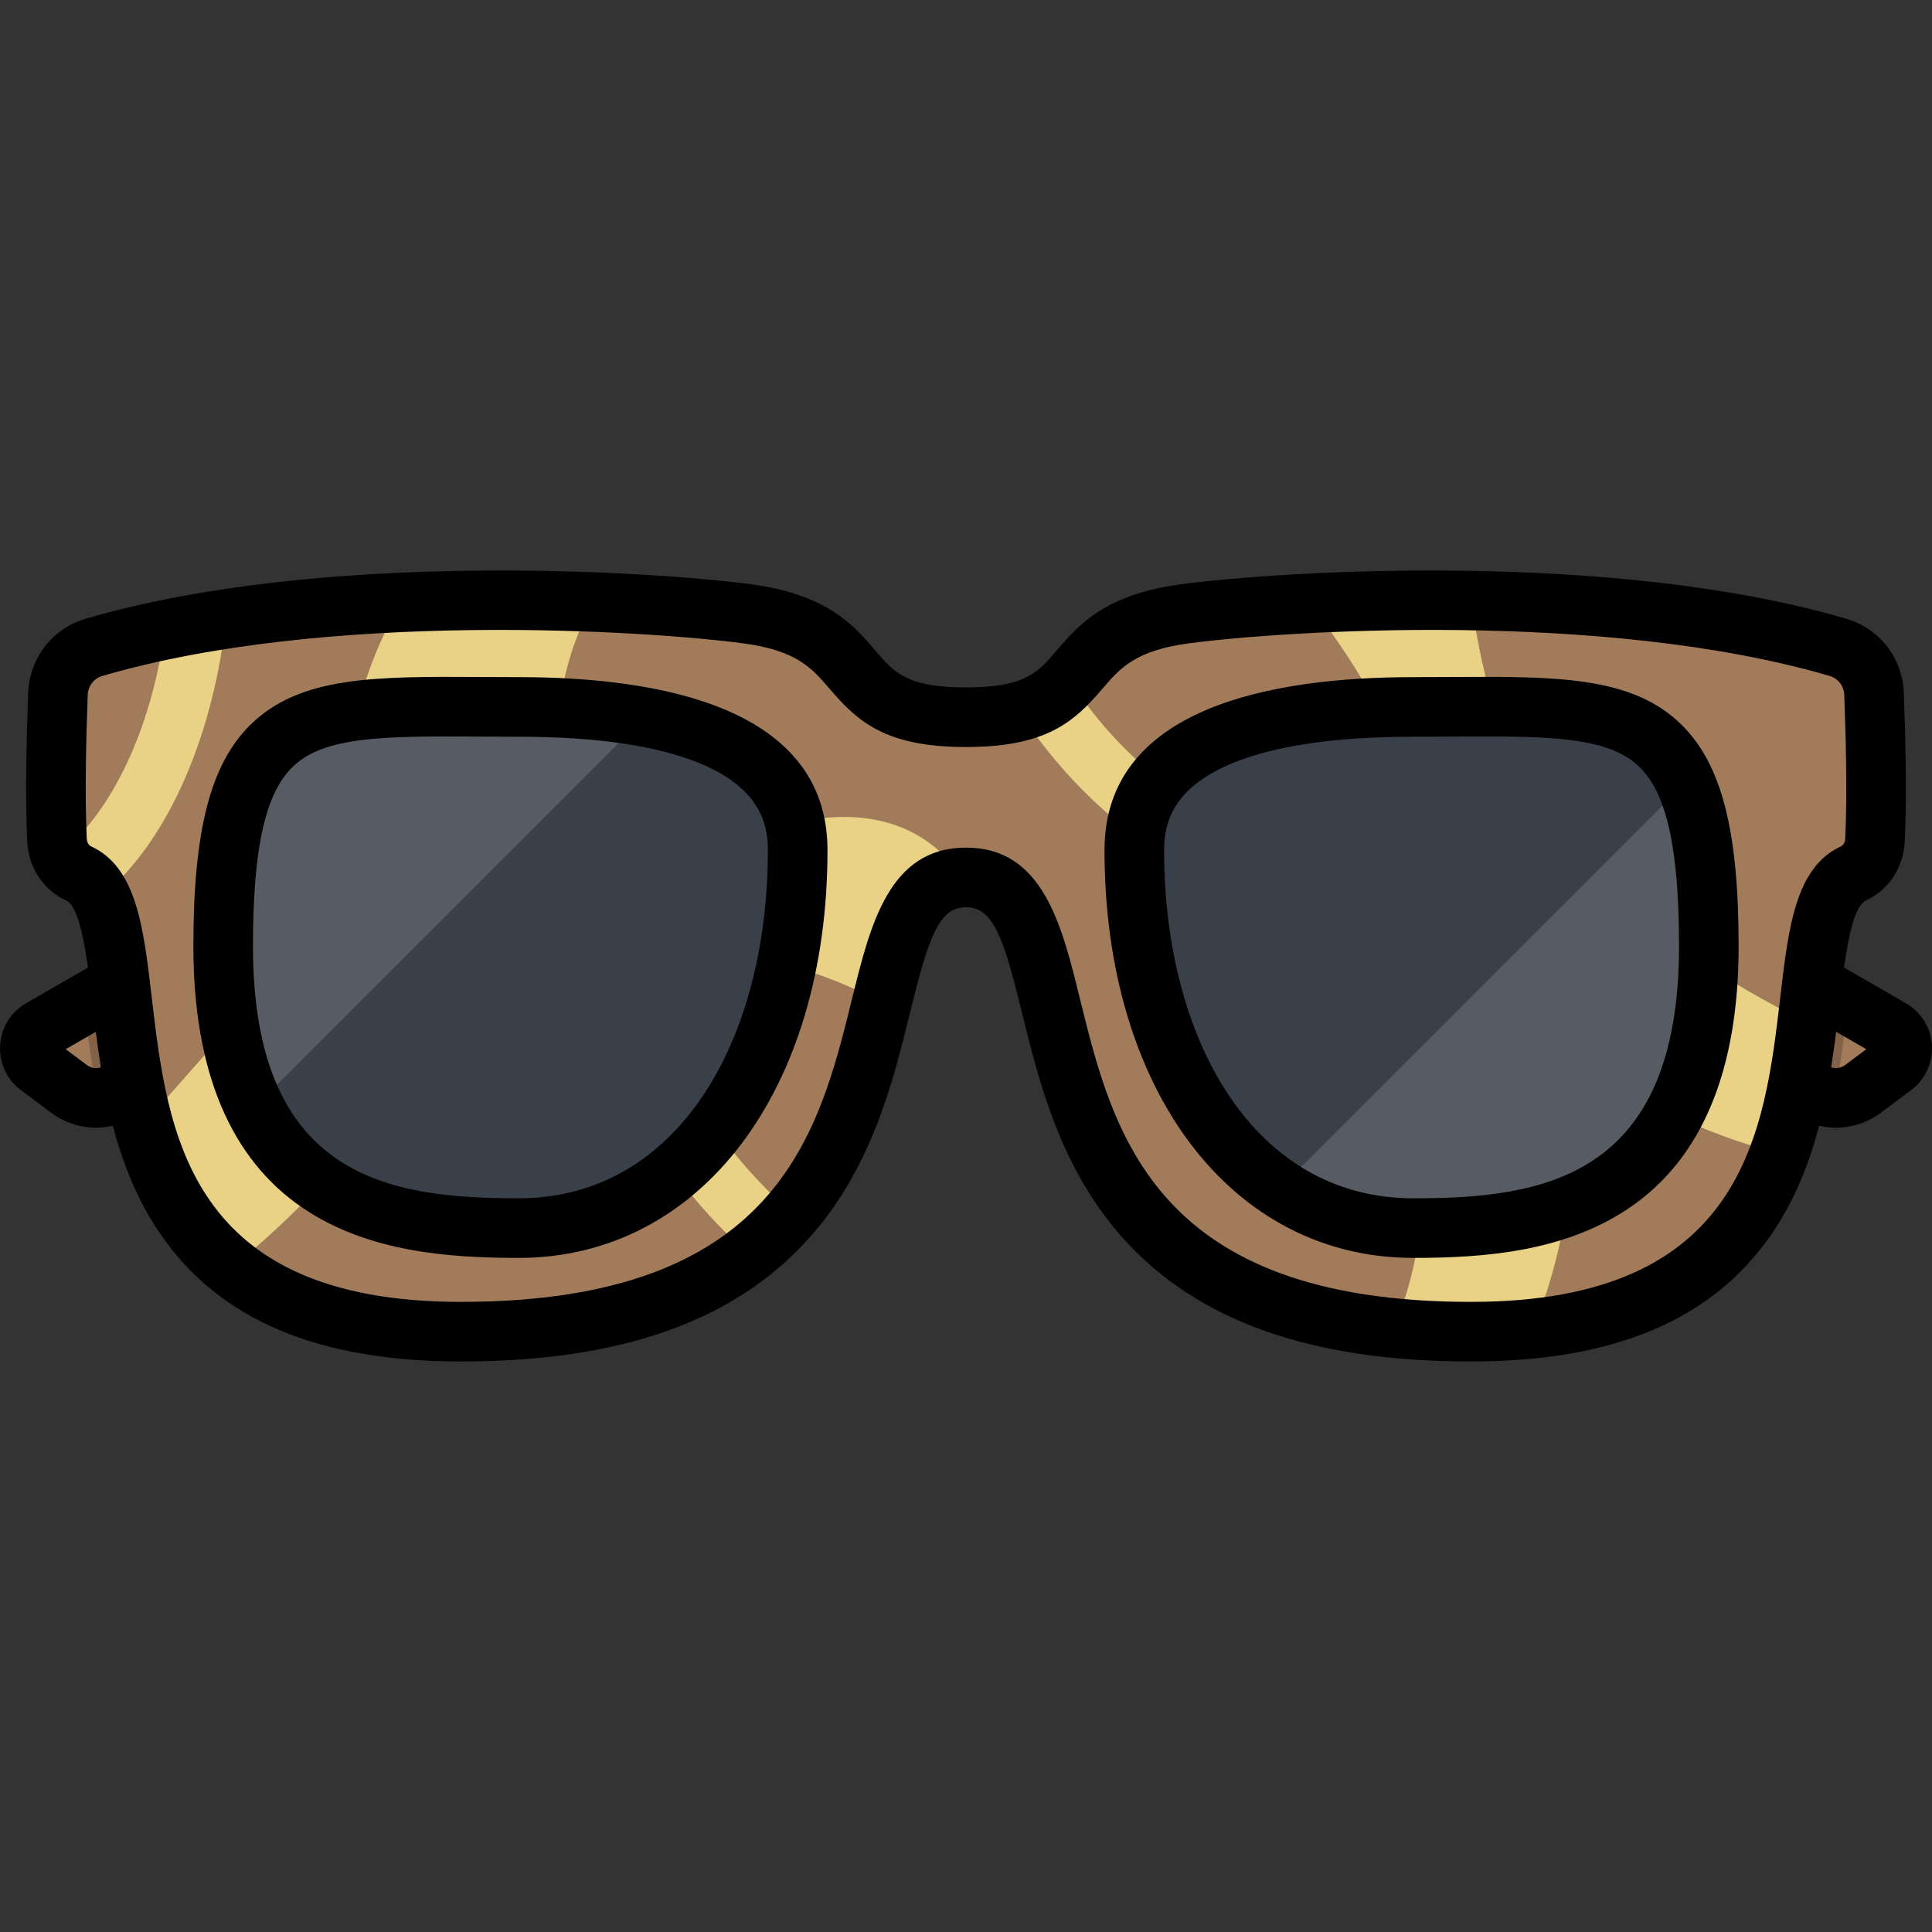 <?xml version="1.0" encoding="iso-8859-1"?>
<!-- Uploaded to: SVG Repo, www.svgrepo.com, Generator: SVG Repo Mixer Tools -->
<svg height="800px" width="800px" version="1.1" id="Layer_1" xmlns="http://www.w3.org/2000/svg" xmlns:xlink="http://www.w3.org/1999/xlink" 
	 viewBox="0 0 511.999 511.999" xml:space="preserve">
<rect x="0" y="0" width="511.999" height="511.999" fill="#333333" stroke="none"/>
<path style="fill:#A27B5A;" d="M81.747,260.314l-50.281,29.03c-4.156,2.4-9.343,2.091-13.186-0.783l-8.014-5.996
	c-3.396-2.541-3.087-7.724,0.585-9.845l58.544-33.801L81.747,260.314z"/>
<path style="opacity:0.2;enable-background:new    ;" d="M69.394,238.919l-47.116,27.202c0.913,7.802,1.933,16.289,3.759,24.809
	c1.873-0.089,3.736-0.61,5.427-1.586l50.281-29.03L69.394,238.919z"/>
<path style="fill:#A27B5A;" d="M430.252,260.314l50.281,29.03c4.156,2.4,9.343,2.091,13.186-0.783l8.014-5.996
	c3.396-2.541,3.087-7.724-0.585-9.845l-58.544-33.801L430.252,260.314z"/>
<path style="opacity:0.2;enable-background:new    ;" d="M442.604,238.919l47.116,27.202c-0.913,7.802-1.933,16.289-3.76,24.809
	c-1.873-0.089-3.736-0.61-5.427-1.586l-50.281-29.03L442.604,238.919z"/>
<path style="fill:#A27B5A;" d="M255.999,232.527c40.387,0-4.839,120.382,133.815,120.382c115.968,0,75.745-109.706,101.383-121.461
	c3.389-1.554,5.5-5.013,5.69-8.737c0.603-11.812,0.147-28.549-0.25-38.879c-0.219-5.705-4.034-10.657-9.512-12.264
	c-60.526-17.756-146.738-12.418-173.088-8.906c-35.916,4.787-20.849,27.408-58.038,27.408s-22.123-22.622-58.039-27.408
	c-26.349-3.512-112.562-8.85-173.088,8.906c-5.477,1.607-9.293,6.56-9.512,12.264c-0.397,10.331-0.853,27.068-0.25,38.879
	c0.191,3.723,2.301,7.183,5.69,8.737C46.438,243.203,6.215,352.91,122.183,352.91C260.839,352.91,215.612,232.527,255.999,232.527z"
	/>
<g>
	<path style="fill:#E9D286;" d="M43.701,166.917c-3.51,25.963-13.995,48.404-27.814,59.239c0.921,2.298,2.613,4.238,4.914,5.293
		c2.566,1.176,4.465,3.347,5.933,6.279c18.872-15.581,30.073-44.976,33.157-73.695C54.411,164.864,49,165.822,43.701,166.917z"/>
	<path style="fill:#E9D286;" d="M283.525,180.387c-3.165,3.414-6.88,6.442-13.477,8.168c6.292,9.548,13.946,18.514,22.148,25.853
		c12.727,11.388,26.362,18.493,39.432,20.546l2.451-15.603C319.593,217.075,299.141,204.201,283.525,180.387z"/>
	<path style="fill:#E9D286;" d="M431.18,238.929c-18.051-26.904-13.899,16.691-6.017,39.221c4.635,13.246,26.7,22.257,46.34,27.603
		c4.214-11.494,6.083-23.681,7.453-34.833C457.6,260.784,435.182,244.893,431.18,238.929z"/>
	<path style="fill:#E9D286;" d="M414.004,264.935c-7.598-44.309-21.102-80.117-24.037-105.758
		c-15.328-0.266-29.761,0.069-42.195,0.684c5.219,9.079,15.131,19.683,21.088,37.555c9.026,27.079,17.411,118.323,0.402,154.51
		c6.362,0.641,13.195,0.983,20.551,0.983c5.894,0,11.366-0.297,16.482-0.836C414.573,332.215,420.549,303.105,414.004,264.935z"/>
	<path style="fill:#E9D286;" d="M181.839,230.433c-16.123,10.769-11.898,35.197,3.757,25.935c10.802-6.39,33.458,1.464,48.105,9.271
		c4.517-18.355,8.195-32.466,21.377-33.089C235.607,204.386,197.96,219.664,181.839,230.433z"/>
	<path style="fill:#E9D286;" d="M201.193,313.132c-12.99-13.737-18.23-24.898-18.035-27.559c-0.003,0.034-0.008,0.064-0.015,0.096
		l-15.509-2.995c-1.199,6.212,1.574,14.223,8.481,24.49c5.337,7.935,12.751,16.493,20.34,23.483
		c0.624,0.575,1.241,1.129,1.854,1.671c4.386-3.377,8.181-7.051,11.485-10.934C207.188,319.146,204.305,316.424,201.193,313.132z"/>
	<path style="fill:#E9D286;" d="M157.422,159.562c-15.222-0.589-32.872-0.721-51.222,0.105
		c-8.166,14.077-13.578,30.817-12.813,42.654c1.354,20.985,4.913,36.597-14.652,52.774c-16.501,13.644-29.222,30.724-40.806,42.604
		c3.898,14.168,10.605,27.898,23.406,38.123c42.156-32.836,86.924-102.885,86.062-127.253
		C146.696,188.751,149.621,172.724,157.422,159.562z"/>
</g>
<path style="fill:#394049;" d="M137.462,187.345c-55.68,0-78.32-4.721-78.32,63.396s42.219,74.72,78.32,74.72
	c45.891,0,73.934-43.786,73.934-100.168C211.396,194.718,174.072,187.345,137.462,187.345z"/>
<path style="opacity:0.2;enable-background:new    ;" d="M211.354,224.209c-1.153,54.659-28.969,96.622-73.892,96.622
	c-35.809,0-77.63-6.506-78.304-73.09c-0.011,0.985-0.016,1.983-0.016,3c0,68.118,42.219,74.72,78.32,74.72
	c45.891,0,73.934-43.786,73.934-100.168C211.396,224.923,211.366,224.572,211.354,224.209z"/>
<path style="fill:#394049;" d="M374.536,187.345c55.68,0,78.32-4.721,78.32,63.396s-42.219,74.72-78.32,74.72
	c-45.891,0-73.934-43.786-73.934-100.168C300.603,194.718,337.927,187.345,374.536,187.345z"/>
<path style="opacity:0.2;enable-background:new    ;" d="M300.644,224.209c1.153,54.659,28.969,96.622,73.892,96.622
	c35.809,0,77.63-6.506,78.304-73.09c0.011,0.985,0.016,1.983,0.016,3c0,68.118-42.219,74.72-78.32,74.72
	c-45.891,0-73.934-43.786-73.934-100.168C300.602,224.923,300.633,224.572,300.644,224.209z"/>
<g>
	<path style="opacity:0.15;fill:#FFFFFF;enable-background:new    ;" d="M137.462,187.345c-55.68,0-78.32-4.721-78.32,63.396
		c0,18.356,3.07,32.239,8.256,42.735l103.48-103.48C160.447,188.067,148.92,187.345,137.462,187.345z"/>
	<path style="opacity:0.15;fill:#FFFFFF;enable-background:new    ;" d="M446.646,207.413L339.08,314.98
		c10.12,6.723,22.022,10.481,35.456,10.481c36.101,0,78.32-6.602,78.32-74.72C452.857,230.596,450.875,216.824,446.646,207.413z"/>
</g>
<path d="M384.655,179.41c-3.243,0.018-6.616,0.037-10.119,0.037c-37.33,0-81.832,7.954-81.832,45.846
	c0,63.627,33.65,108.064,81.832,108.064c18.592,0,39.918-1.564,57.114-13.165c19.312-13.028,29.104-36.395,29.104-69.451
	c0-30.583-4.493-48.1-15.023-58.572C432.632,179.142,412.51,179.251,384.655,179.41z M374.536,317.563
	c-19.359,0-35.864-8.855-47.732-25.609c-11.805-16.663-18.306-40.337-18.306-66.662c0-6.724,1.9-16.437,18.32-23.126
	c11.28-4.595,27.335-6.925,47.716-6.925c3.534,0,6.936-0.019,10.207-0.037c3.062-0.017,5.996-0.034,8.803-0.034
	c20.056,0,33.642,0.834,41.046,8.197c7.17,7.13,10.366,21.74,10.366,47.373C444.96,312.4,408.608,317.563,374.536,317.563z
	 M505.097,265.88l-16.406-9.471c1.205-8.568,2.874-16.44,5.795-17.78c5.996-2.748,9.938-8.693,10.286-15.512
	c0.601-11.763,0.198-28.019-0.244-39.586c-0.35-9.126-6.45-16.978-15.18-19.54c-62.486-18.331-150.462-12.607-176.353-9.155
	c-20.255,2.699-27.253,10.885-32.874,17.462c-5.084,5.947-8.442,9.876-24.121,9.876c-15.681,0-19.037-3.929-24.121-9.876
	c-5.622-6.578-12.619-14.764-32.873-17.462c-25.893-3.451-113.869-9.175-176.354,9.155c-8.73,2.562-14.831,10.414-15.18,19.54
	c-0.443,11.566-0.847,27.822-0.244,39.585c0.349,6.82,4.29,12.764,10.285,15.512c2.923,1.339,4.592,9.212,5.797,17.78l-16.406,9.471
	c-4.031,2.328-6.601,6.491-6.877,11.137c-0.276,4.647,1.784,9.084,5.511,11.871l8.013,5.994c3.52,2.633,7.709,3.971,11.916,3.971
	c1.49,0,2.981-0.178,4.447-0.515c2.593,9.891,6.453,19.759,12.592,28.693c15.618,22.728,41.682,33.777,79.68,33.777
	c42.2,0,72.293-10.613,91.997-32.446c16.805-18.62,22.44-41.533,26.967-59.944c4.891-19.891,7.604-27.993,14.851-27.993
	s9.959,8.101,14.851,27.993c4.528,18.411,10.162,41.323,26.967,59.944c19.704,21.833,49.796,32.446,91.997,32.446
	c37.998,0,64.062-11.049,79.68-33.777c6.14-8.933,9.999-18.802,12.592-28.693c1.466,0.337,2.957,0.515,4.447,0.515
	c4.208,0,8.397-1.336,11.915-3.97l8.014-5.994c3.727-2.787,5.787-7.225,5.511-11.872C511.699,272.37,509.128,268.207,505.097,265.88
	z M23.01,282.236l-5.598-4.188l7.986-4.611c0.386,3.064,0.816,6.21,1.327,9.407C25.476,283.249,24.092,283.045,23.01,282.236z
	 M471.811,264.126c-4.212,36.037-9.453,80.886-81.997,80.886c-83.863,0-94.822-44.561-103.627-80.367
	c-4.838-19.673-9.841-40.016-30.188-40.016s-25.35,20.342-30.188,40.015c-8.805,35.805-19.764,80.367-103.627,80.367
	c-72.543,0-77.785-44.85-81.997-80.886c-2.152-18.413-4.012-34.316-16.095-39.857c-0.598-0.275-1.048-1.08-1.093-1.961
	c-0.601-11.769-0.1-28.969,0.253-38.174c0.091-2.335,1.635-4.34,3.844-4.989c59.865-17.561,144.789-11.991,169.822-8.655
	c14.262,1.901,18.29,6.613,22.953,12.069c7.462,8.73,14.86,15.408,36.128,15.408c21.268,0,28.666-6.678,36.128-15.408
	c4.664-5.456,8.691-10.168,22.954-12.069c25.03-3.336,109.959-8.906,169.821,8.655c2.21,0.649,3.754,2.653,3.844,4.989
	c0.353,9.205,0.854,26.405,0.253,38.174c-0.045,0.88-0.495,1.687-1.094,1.961C475.822,229.811,473.963,245.713,471.811,264.126z
	 M488.987,282.237c-1.081,0.809-2.465,1.013-3.713,0.609c0.51-3.197,0.94-6.343,1.327-9.407l7.986,4.611L488.987,282.237z
	 M137.463,179.447c-3.503,0-6.876-0.019-10.119-0.037c-27.841-0.156-47.976-0.267-61.076,12.759
	c-10.531,10.472-15.023,27.99-15.023,58.572c0,33.055,9.791,56.423,29.104,69.451c17.197,11.602,38.522,13.165,57.114,13.165
	c48.181,0,81.832-44.438,81.832-108.064C219.293,187.401,174.793,179.447,137.463,179.447z M185.194,291.955
	c-11.868,16.754-28.373,25.609-47.732,25.609c-34.072,0-70.424-5.164-70.424-66.822c0-25.633,3.197-40.243,10.366-47.373
	c7.405-7.364,20.99-8.197,41.046-8.197c2.806,0,5.743,0.017,8.803,0.034c3.272,0.018,6.674,0.037,10.207,0.037
	c20.381,0,36.437,2.33,47.716,6.925c16.422,6.689,18.32,16.403,18.32,23.126C203.499,251.617,196.999,275.292,185.194,291.955z"/>
</svg>
